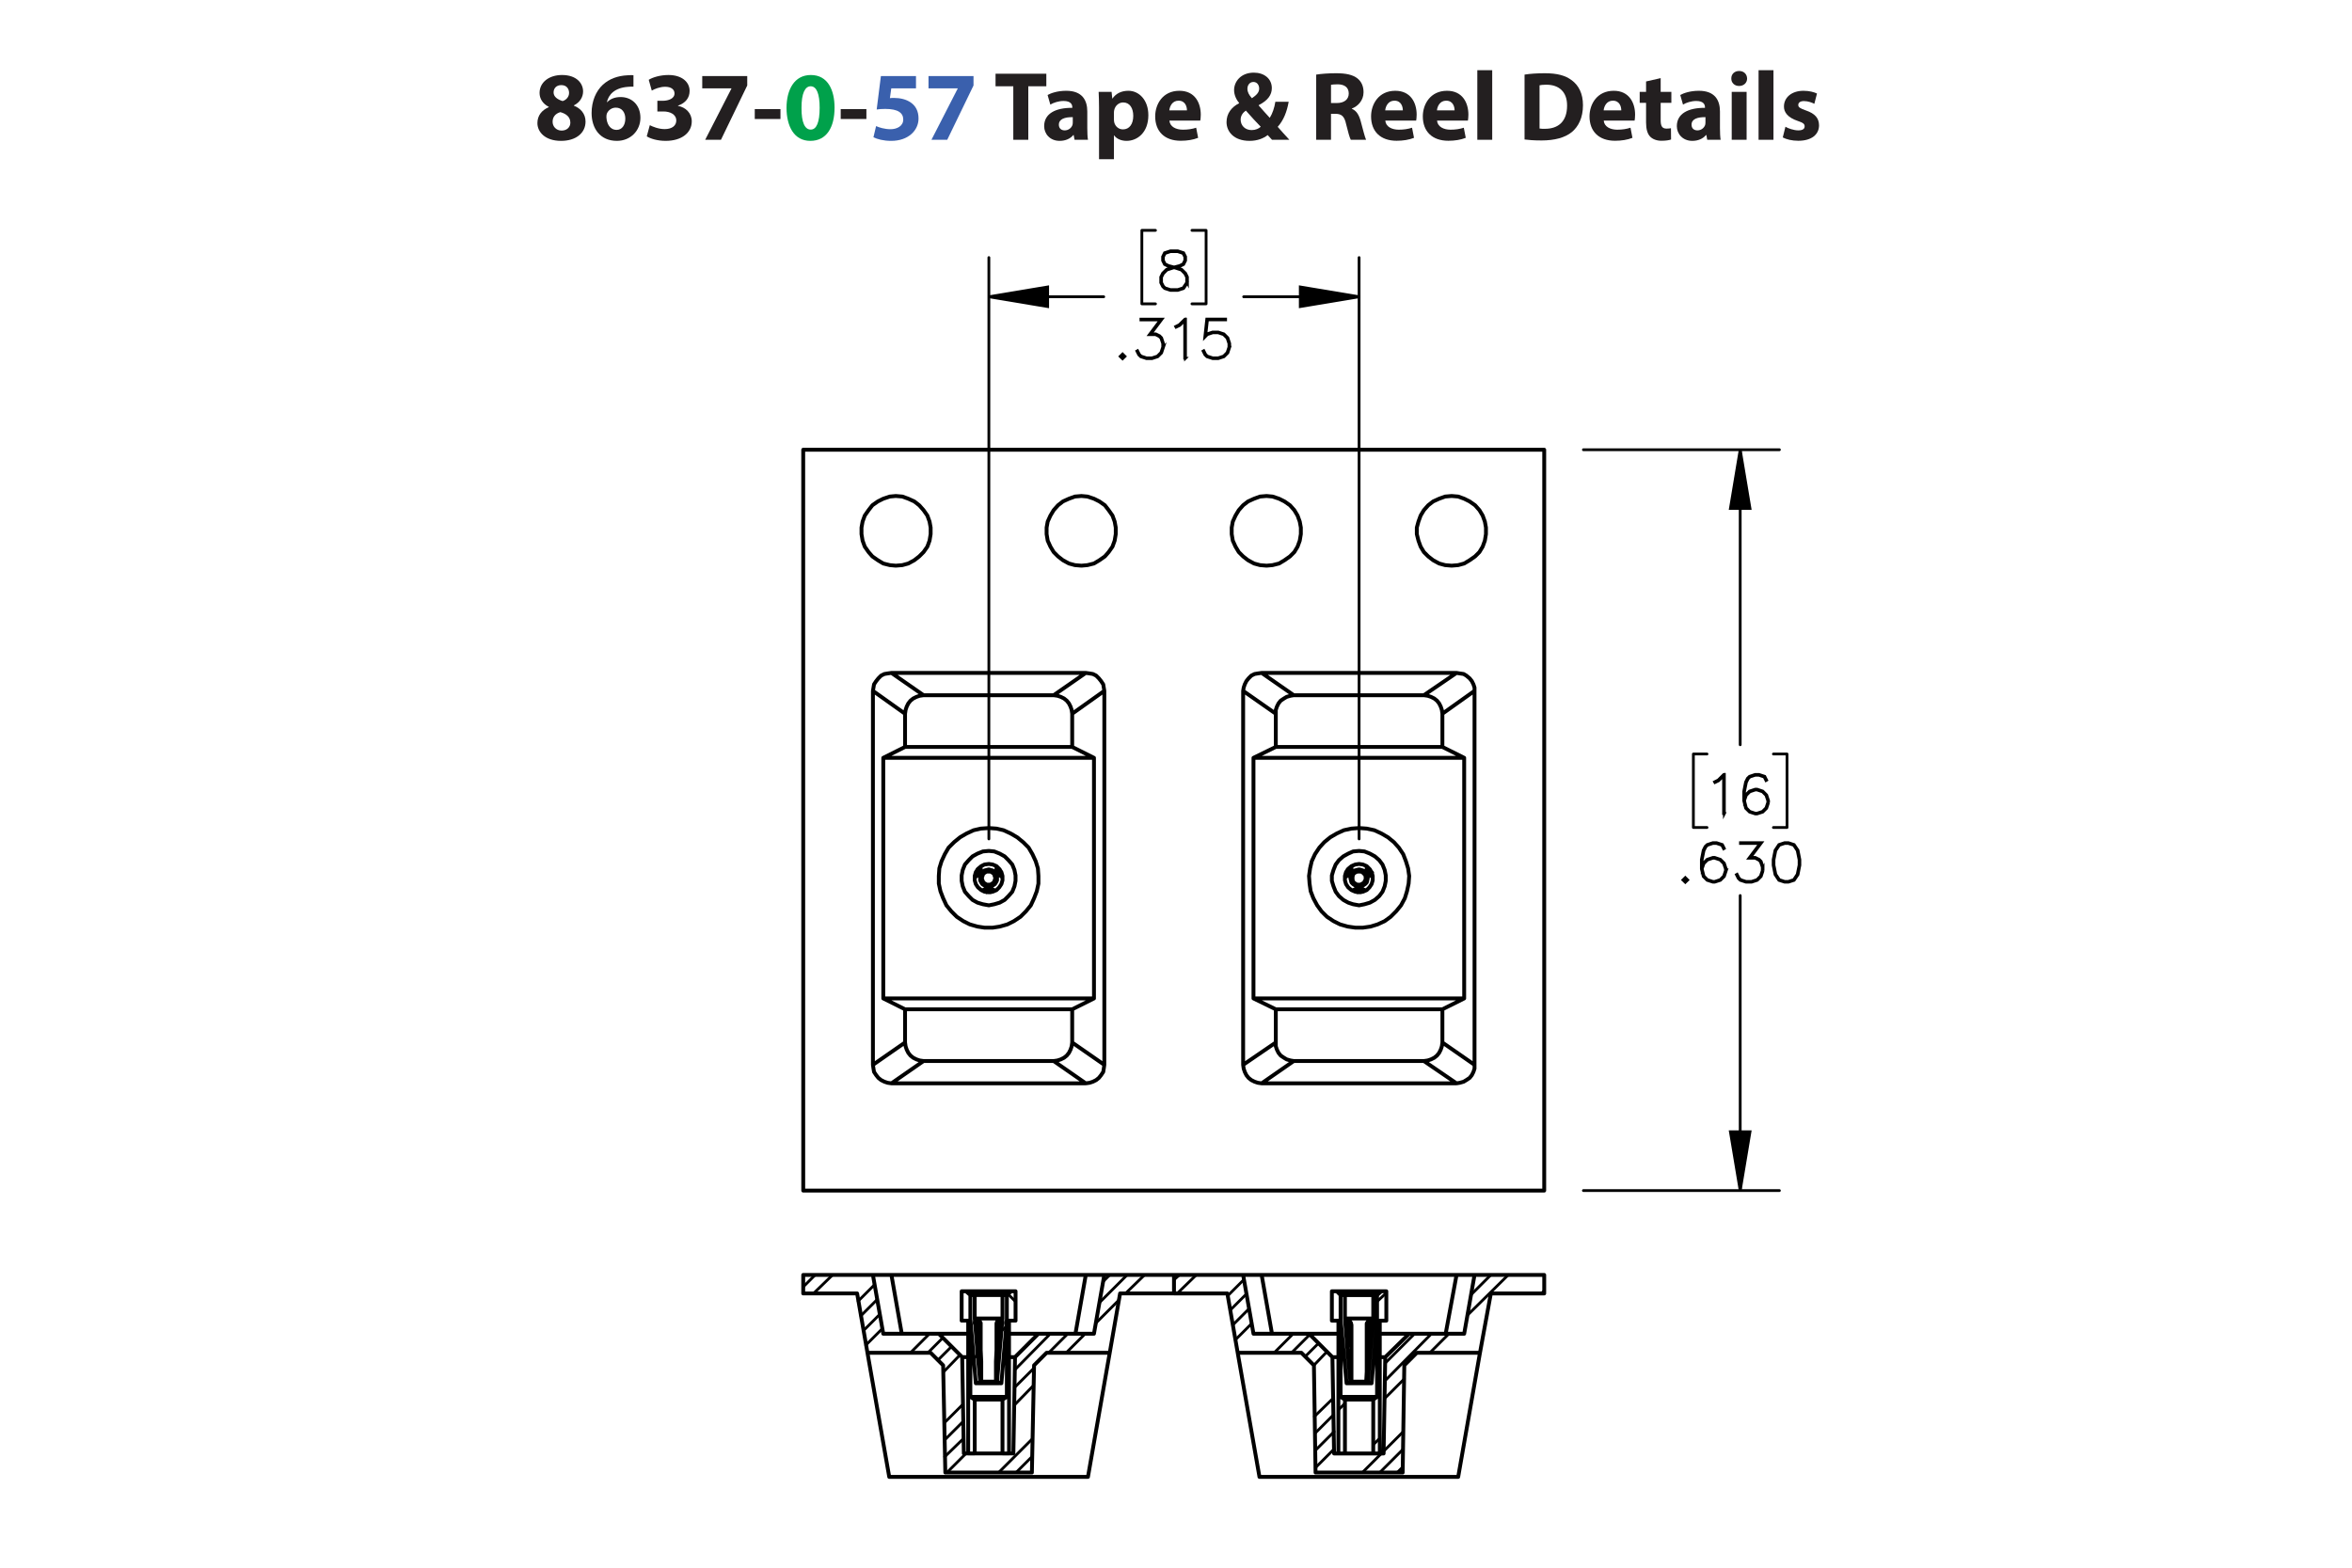 <?xml version="1.0" encoding="UTF-8"?><svg id="Layer_1" xmlns="http://www.w3.org/2000/svg" viewBox="0 0 432 288"><defs><style>.cls-1{stroke-width:.5px;}.cls-1,.cls-2,.cls-3,.cls-4{stroke:#000;}.cls-1,.cls-3{stroke-miterlimit:10;}.cls-2,.cls-3{stroke-width:.51px;}.cls-2,.cls-3,.cls-4{fill:none;}.cls-2,.cls-4{stroke-linecap:round;stroke-linejoin:round;}.cls-4{stroke-width:.709px;}.cls-5{fill:#00a14b;}.cls-6{fill:#231f20;}.cls-7{fill:#3a60ad;}</style></defs><g><path class="cls-6" d="m98.707,22.619c0-1.404.81-2.377,2.089-2.935v-.054c-1.135-.576-1.693-1.53-1.693-2.557,0-1.98,1.783-3.295,4.123-3.295,2.737,0,3.871,1.585,3.871,3.007,0,1.008-.54,1.998-1.692,2.575v.054c1.134.432,2.143,1.404,2.143,2.917,0,2.124-1.783,3.547-4.502,3.547-2.971,0-4.339-1.675-4.339-3.259Zm6.05-.09c0-1.026-.756-1.639-1.836-1.927-.9.252-1.422.9-1.422,1.747-.018.846.63,1.639,1.656,1.639.972,0,1.603-.63,1.603-1.458Zm-3.079-5.546c0,.792.72,1.296,1.657,1.585.63-.18,1.188-.756,1.188-1.494,0-.72-.415-1.44-1.422-1.44-.936,0-1.423.612-1.423,1.35Z"/><path class="cls-6" d="m116.349,15.921c-.306-.018-.63,0-1.062.036-2.431.198-3.511,1.44-3.817,2.809h.054c.576-.594,1.387-.936,2.485-.936,1.962,0,3.619,1.387,3.619,3.817,0,2.323-1.783,4.231-4.321,4.231-3.115,0-4.646-2.323-4.646-5.114,0-2.197.81-4.033,2.071-5.204,1.17-1.062,2.683-1.638,4.519-1.728.504-.036.828-.036,1.098-.018v2.107Zm-1.495,5.87c0-1.081-.576-2.017-1.747-2.017-.738,0-1.35.45-1.62,1.044-.072.144-.108.36-.108.684.054,1.242.648,2.359,1.891,2.359.972,0,1.585-.882,1.585-2.071Z"/><path class="cls-6" d="m119.353,22.997c.486.252,1.603.72,2.719.72,1.423,0,2.143-.685,2.143-1.567,0-1.152-1.152-1.674-2.359-1.674h-1.116v-1.962h1.062c.918-.018,2.089-.36,2.089-1.351,0-.702-.576-1.224-1.728-1.224-.955,0-1.962.414-2.449.702l-.558-1.981c.702-.45,2.106-.882,3.619-.882,2.502,0,3.889,1.315,3.889,2.917,0,1.243-.702,2.215-2.143,2.719v.036c1.404.252,2.539,1.315,2.539,2.845,0,2.07-1.819,3.583-4.79,3.583-1.512,0-2.791-.397-3.475-.829l.558-2.052Z"/><path class="cls-6" d="m137.247,13.976v1.728l-4.825,9.975h-2.899l4.826-9.417v-.036h-5.366v-2.251h8.264Z"/><path class="cls-6" d="m143.348,20.044v1.818h-4.717v-1.818h4.717Z"/><path class="cls-5" d="m153.285,19.774c0,3.619-1.458,6.104-4.447,6.104-3.025,0-4.357-2.719-4.375-6.032,0-3.385,1.44-6.067,4.465-6.067,3.133,0,4.357,2.791,4.357,5.996Zm-6.068.072c-.018,2.683.63,3.961,1.692,3.961s1.639-1.333,1.639-3.997c0-2.593-.558-3.961-1.657-3.961-1.008,0-1.692,1.278-1.674,3.997Z"/><path class="cls-6" d="m159.134,20.044v1.818h-4.718v-1.818h4.718Z"/><path class="cls-7" d="m168.242,16.227h-4.537l-.252,1.8c.252-.036.468-.036.756-.036,1.117,0,2.251.252,3.079.847.882.594,1.422,1.566,1.422,2.935,0,2.179-1.873,4.106-5.023,4.106-1.422,0-2.611-.324-3.259-.666l.486-2.052c.522.252,1.585.576,2.647.576,1.134,0,2.341-.54,2.341-1.783,0-1.206-.955-1.945-3.295-1.945-.648,0-1.099.036-1.585.108l.774-6.14h6.446v2.251Z"/><path class="cls-7" d="m178.809,13.976v1.728l-4.826,9.975h-2.899l4.826-9.417v-.036h-5.366v-2.251h8.265Z"/><path class="cls-6" d="m186.115,15.849h-3.259v-2.305h9.327v2.305h-3.313v9.831h-2.754v-9.831Z"/><path class="cls-6" d="m197.366,25.68l-.162-.882h-.054c-.576.702-1.477,1.081-2.521,1.081-1.783,0-2.845-1.296-2.845-2.701,0-2.287,2.053-3.385,5.168-3.367v-.126c0-.468-.252-1.134-1.602-1.134-.9,0-1.855.306-2.431.666l-.504-1.765c.612-.342,1.818-.774,3.421-.774,2.935,0,3.871,1.728,3.871,3.799v3.061c0,.846.036,1.656.126,2.143h-2.466Zm-.324-4.159c-1.44-.018-2.557.324-2.557,1.386,0,.702.468,1.044,1.08,1.044.684,0,1.243-.45,1.422-1.008.036-.144.054-.306.054-.468v-.954Z"/><path class="cls-6" d="m201.864,19.828c0-1.152-.036-2.143-.072-2.953h2.377l.127,1.225h.036c.648-.936,1.657-1.423,2.935-1.423,1.927,0,3.655,1.675,3.655,4.483,0,3.205-2.035,4.718-3.998,4.718-1.062,0-1.891-.432-2.287-1.008h-.036v4.375h-2.737v-9.416Zm2.737,2.07c0,.216.018.414.054.576.18.738.81,1.296,1.603,1.296,1.188,0,1.891-.99,1.891-2.485,0-1.404-.63-2.466-1.855-2.466-.774,0-1.458.576-1.639,1.386-.036.144-.054.324-.054.486v1.206Z"/><path class="cls-6" d="m214.789,22.15c.09,1.135,1.206,1.675,2.485,1.675.936,0,1.692-.126,2.431-.36l.36,1.855c-.9.36-1.999.54-3.188.54-2.989,0-4.699-1.728-4.699-4.483,0-2.233,1.386-4.7,4.447-4.7,2.845,0,3.926,2.215,3.926,4.394,0,.468-.055.882-.091,1.08h-5.671Zm3.223-1.872c0-.666-.288-1.783-1.549-1.783-1.152,0-1.621,1.044-1.692,1.783h3.241Z"/><path class="cls-6" d="m233.636,25.68c-.252-.27-.504-.54-.792-.864-.792.612-1.891,1.062-3.331,1.062-2.935,0-4.231-1.747-4.231-3.439,0-1.602.919-2.754,2.305-3.475v-.072c-.521-.576-.918-1.477-.918-2.341,0-1.53,1.206-3.205,3.637-3.205,1.873,0,3.295,1.098,3.295,2.845,0,1.224-.72,2.269-2.394,3.115l-.018.072c.702.774,1.44,1.656,2.034,2.269.486-.756.864-1.873,1.026-2.953h2.449c-.324,1.837-.936,3.403-2.017,4.609.684.774,1.386,1.567,2.143,2.377h-3.188Zm-2.07-2.394c-.756-.756-1.746-1.855-2.737-2.971-.504.36-.954.882-.954,1.675,0,1.026.774,1.908,2.017,1.908.721,0,1.315-.27,1.675-.612Zm-2.449-6.986c0,.612.288,1.152.829,1.747.882-.612,1.332-1.081,1.332-1.783,0-.576-.342-1.206-1.062-1.206-.702,0-1.099.612-1.099,1.242Z"/><path class="cls-6" d="m241.752,13.706c.882-.144,2.196-.252,3.654-.252,1.801,0,3.062.27,3.926.954.72.576,1.116,1.422,1.116,2.539,0,1.548-1.099,2.61-2.143,2.989v.054c.846.342,1.315,1.152,1.62,2.269.378,1.368.757,2.953.99,3.421h-2.809c-.198-.342-.486-1.333-.847-2.827-.323-1.513-.846-1.927-1.962-1.945h-.828v4.771h-2.719v-11.974Zm2.719,5.222h1.08c1.368,0,2.179-.684,2.179-1.747,0-1.116-.757-1.674-2.017-1.692-.666,0-1.045.054-1.242.09v3.349Z"/><path class="cls-6" d="m254.442,22.15c.09,1.135,1.206,1.675,2.484,1.675.936,0,1.692-.126,2.431-.36l.36,1.855c-.9.36-1.999.54-3.188.54-2.988,0-4.699-1.728-4.699-4.483,0-2.233,1.387-4.7,4.447-4.7,2.845,0,3.926,2.215,3.926,4.394,0,.468-.055.882-.091,1.08h-5.671Zm3.223-1.872c0-.666-.288-1.783-1.549-1.783-1.152,0-1.62,1.044-1.692,1.783h3.241Z"/><path class="cls-6" d="m263.946,22.15c.09,1.135,1.206,1.675,2.484,1.675.936,0,1.692-.126,2.431-.36l.36,1.855c-.9.36-1.999.54-3.188.54-2.988,0-4.699-1.728-4.699-4.483,0-2.233,1.387-4.7,4.447-4.7,2.845,0,3.926,2.215,3.926,4.394,0,.468-.055.882-.091,1.08h-5.671Zm3.223-1.872c0-.666-.288-1.783-1.549-1.783-1.152,0-1.62,1.044-1.692,1.783h3.241Z"/><path class="cls-6" d="m271.344,12.896h2.736v12.784h-2.736v-12.784Z"/><path class="cls-6" d="m280.019,13.706c1.008-.162,2.322-.252,3.709-.252,2.305,0,3.799.414,4.969,1.296,1.261.936,2.053,2.431,2.053,4.573,0,2.323-.846,3.925-2.017,4.915-1.278,1.062-3.223,1.566-5.6,1.566-1.422,0-2.431-.09-3.114-.18v-11.919Zm2.755,9.903c.233.054.611.054.954.054,2.484.018,4.104-1.351,4.104-4.249.019-2.521-1.458-3.853-3.816-3.853-.612,0-1.009.054-1.242.108v7.94Z"/><path class="cls-6" d="m294.563,22.15c.091,1.135,1.207,1.675,2.485,1.675.935,0,1.692-.126,2.431-.36l.36,1.855c-.9.36-1.999.54-3.188.54-2.988,0-4.699-1.728-4.699-4.483,0-2.233,1.387-4.7,4.447-4.7,2.845,0,3.925,2.215,3.925,4.394,0,.468-.054.882-.09,1.08h-5.672Zm3.224-1.872c0-.666-.288-1.783-1.549-1.783-1.152,0-1.62,1.044-1.692,1.783h3.241Z"/><path class="cls-6" d="m305.022,14.354v2.521h1.963v2.017h-1.963v3.187c0,1.062.252,1.548,1.08,1.548.343,0,.612-.036.81-.072l.018,2.07c-.359.144-1.008.234-1.782.234-.882,0-1.62-.306-2.053-.756-.504-.522-.756-1.368-.756-2.611v-3.601h-1.171v-2.017h1.171v-1.909l2.683-.612Z"/><path class="cls-6" d="m313.572,25.68l-.162-.882h-.054c-.576.702-1.477,1.081-2.521,1.081-1.783,0-2.845-1.296-2.845-2.701,0-2.287,2.053-3.385,5.167-3.367v-.126c0-.468-.252-1.134-1.603-1.134-.9,0-1.855.306-2.431.666l-.504-1.765c.612-.342,1.818-.774,3.421-.774,2.935,0,3.871,1.728,3.871,3.799v3.061c0,.846.036,1.656.126,2.143h-2.467Zm-.324-4.159c-1.44-.018-2.557.324-2.557,1.386,0,.702.469,1.044,1.081,1.044.684,0,1.242-.45,1.422-1.008.036-.144.054-.306.054-.468v-.954Z"/><path class="cls-6" d="m320.897,14.426c0,.756-.576,1.369-1.476,1.369-.865,0-1.441-.612-1.423-1.369-.019-.792.558-1.386,1.44-1.386.882,0,1.44.594,1.458,1.386Zm-2.826,11.253v-8.805h2.736v8.805h-2.736Z"/><path class="cls-6" d="m323.003,12.896h2.736v12.784h-2.736v-12.784Z"/><path class="cls-6" d="m327.935,23.285c.505.306,1.549.666,2.359.666.828,0,1.17-.288,1.17-.738s-.271-.666-1.296-1.008c-1.819-.612-2.522-1.603-2.503-2.647,0-1.638,1.404-2.881,3.583-2.881,1.026,0,1.944.234,2.484.504l-.486,1.891c-.396-.216-1.152-.504-1.908-.504-.666,0-1.044.271-1.044.72,0,.415.342.63,1.422,1.008,1.675.576,2.377,1.423,2.394,2.719,0,1.639-1.296,2.845-3.816,2.845-1.152,0-2.179-.252-2.846-.612l.486-1.962Z"/></g><g><path class="cls-1" d="m218.105,51.941l-.707,1.065-1.058.341h-1.38l-1.048-.341-.37-.359-.351-.705v-1.055l.351-.71.707-.695,1.081-.359-.73-.175-.711-.36-.356-.714v-.719l.356-.724,1.072-.35h1.38l1.067.35.36.724v.719l-.36.714-.711.36-.726.175.038.009,1.039.35.711.695.347.71v1.055Zm-.152-.038v-.98l-.331-.648-.65-.662-1-.327-.323-.09-.318.09-1.0.327-.654.662-.328.648v.98l.328.648.313.322.991.326h1.337l.981-.326.654-.97Zm-.341-4.068v-.644l-.322-.629-.973-.327h-1.337l-.972.327-.323.629v.644l.323.639.649.317.991.255.991-.255.65-.317.322-.639Z"/><g><path class="cls-1" d="m206.634,65.476l-.446.435-.445-.435.445-.444.446.444Zm-.213,0l-.232-.231-.232.231.232.232.232-.232Z"/><path class="cls-1" d="m213.707,63.792l-.346,1.046-.711.705-1.048.341h-1.038l-1.047-.341-.37-.359-.341-.686.137-.076.336.667.313.322.991.326h1l.991-.326.649-.653.332-.989v-.658l-.332-.989-.323-.307-.649-.331h-1.156l2.038-2.711h-3.579v-.156h3.892l-2.039,2.711h.882l.711.35.36.369.346,1.046v.7Z"/><path class="cls-1" d="m217.751,65.817h-.156v-6.94l-.892.904-.692.336-.076-.133.668-.34,1.038-1.027h.109v7.2Z"/><path class="cls-1" d="m225.871,63.792l-.347,1.046-.711.705-1.048.341h-1.038l-1.047-.341-.37-.359-.341-.686.137-.076.337.667.312.322.991.326h1l.991-.326.649-.653.331-.989v-.658l-.331-.989-.649-.648-.991-.331h-1l-.991.331-.474.487.365-3.345h3.47v.156h-3.333l-.308,2.758.204-.194,1.047-.345h1.038l1.048.345.711.71.347,1.046v.7Z"/></g><g><path class="cls-1" d="m316.725,149.466h-.156v-6.94l-.892.904-.691.336-.076-.133.669-.34,1.037-1.027h.109v7.201Z"/><path class="cls-1" d="m324.842,147.44l-.346,1.046-.711.705-1.047.341h-.36l-1.047-.341-.711-.705-.346-1.386v-1.718l.336-1.712.351-.7.37-.355,1.047-.35h.701l1.066.35.351.705-.138.081-.331-.653-.972-.327h-.659l-.99.327-.308.321-.332.658-.341,1.679v1.212l.194-.582.711-.71,1.047-.35h.36l1.047.35.711.71.346,1.045v.359Zm-.151-.023v-.316l-.332-.989-.648-.647-.991-.331h-.322l-.99.331-.648.647-.332.98.332,1.315.648.652.99.326h.322l.991-.326.648-.652.332-.989Z"/></g><g><path class="cls-1" d="m309.99,161.661l-.445.435-.446-.435.446-.444.445.444Zm-.213,0l-.232-.231-.232.231.232.232.232-.232Z"/><path class="cls-1" d="m317.066,159.977l-.346,1.045-.712.705-1.048.341h-.36l-1.048-.341-.712-.705-.346-1.386v-1.717l.336-1.713.352-.7.37-.354,1.048-.351h.702l1.066.351.352.705-.138.08-.332-.652-.973-.327h-.659l-.991.327-.308.321-.332.657-.342,1.68v1.211l.194-.582.712-.709,1.048-.351h.36l1.048.351.712.709.346,1.046v.359Zm-.151-.023v-.317l-.332-.988-.65-.648-.991-.331h-.322l-.991.331-.649.648-.332.979.332,1.315.649.652.991.327h.322l.991-.327.65-.652.332-.988Z"/><path class="cls-1" d="m323.829,159.977l-.346,1.045-.712.705-1.048.341h-1.039l-1.048-.341-.37-.359-.341-.686.138-.075.336.667.314.321.991.327h1l.991-.327.65-.652.332-.988v-.658l-.332-.988-.323-.308-.649-.331h-1.157l2.039-2.711h-3.58v-.156h3.894l-2.039,2.711h.882l.711.351.361.368.346,1.046v.7Z"/><path class="cls-1" d="m330.592,158.96l-.337,1.713-.711,1.055-1.058.341h-.702l-1.058-.341-.706-1.055-.342-1.713v-1.04l.342-1.713.706-1.055,1.058-.351h.702l1.058.351.711,1.055.337,1.713v1.04Zm-.151-.023v-.993l-.342-1.68-.649-.979-.982-.327h-.659l-.981.327-.654.979-.337,1.68v.993l.337,1.68.654.979.981.327h.659l.982-.327.649-.979.342-1.68Z"/></g><path class="cls-3" d="m319.629,218.719l-1.8-10.8h3.6l-1.8,10.8m0-136.1l1.8,10.8h-3.6l1.8-10.8m-70-28.1l-10.8,1.8v-3.6l10.8,1.8m-68,0l10.8-1.8v3.6l-10.8-1.8"/><path class="cls-2" d="m319.629,218.719v-54.2m0-81.9v54.2m-28.8,81.9h36m-36-136.1h36m1.4,69.4h-2.5m2.5-13.5v13.5m-2.5-13.5h2.5m-17.2,13.5h2.5m-2.5-13.5v13.5m2.5-13.5h-2.5m-61.4-84h-21.2m-46.8,0h21.1m46.9,99.6V47.319m-68,106.8V47.319m39.9,8.5h-2.6m2.6-13.5v13.5m-2.6-13.5h2.6m-11.8,13.5h2.5m-2.5-13.5v13.5m2.5-13.5h-2.5"/><path d="m319.629,218.719l-1.8-10.8h3.6m-1.8-125.3l1.8,10.8h-3.6m-68.2-38.9l-10.8,1.8v-3.6m-57.2,1.8l10.8-1.8v3.6"/><path class="cls-4" d="m180.129,159.219h0m84.8,26.2h-30.6m30.6-48.2h-30.6m15.3,14.9l1.4.1,1.4.3,1.3.6,1.2.7,1.1.9.9,1,.8,1.2.5,1.3.4,1.3.2,1.4-.1,1.4-.3,1.4-.4,1.3-.7,1.3-.9,1.1-1,1-1.1.8-1.3.6-1.3.4-1.4.2h-1.4l-1.4-.2-1.4-.4-1.2-.6-1.2-.8-1-1-.8-1.1-.7-1.3-.5-1.3-.2-1.4-.1-1.4.2-1.4.3-1.3.6-1.3.8-1.2.9-1,1.1-.9,1.2-.7,1.3-.6,1.4-.3,1.4-.1m19.3,31.3h-38.7m38.7-44.2h-38.7m31.3,55.7l.7-.1.6-.2.6-.3.5-.4.4-.5.3-.6.2-.6.1-.7m-27.3-63.8l-.6.1-.7.2-.5.3-.6.4-.4.5-.3.6-.2.6v.7m0,54.3v6.1m-4.1-8.1l4.1,2m-4.1-46.2v44.2m4.1-46.2l-4.1,2m4.1-8.1v6.1m0-6.1l-6-4.2m36.6,64.6v-6.1m0,6.1l5.9,4.1m-5.9-58.4v-6.1m0,6.1l4,2m0,0v44.2m0,0l-4,2m0-54.3l-.1-.7-.2-.6-.3-.6-.4-.5-.5-.4-.6-.3-.6-.2-.7-.1m9.3-.8l-5.9,4.2m-27.3,63.8h23.9m6,4.1l-6-4.1m-29.8-71.3l5.9,4.1m23.9,0h-23.9m23.9,0l6-4.1m-33.2,67.9v.7l.2.6.3.6.4.5.6.4.5.3.7.2.6.1m-9.3.7l6-4.1m3.3,3.4l-5.9,4.1m34.9-95.1l1.2-.1,1.1-.3,1-.6,1-.7.8-.8.6-1,.4-1.1.2-1.2v-1.2l-.2-1.1-.4-1.1-.6-1-.8-.9-1-.7-1-.5-1.1-.4-1.2-.1-1.2.1-1.1.4-1.1.5-.9.7-.8.9-.6,1-.4,1.1-.3,1.1v1.2l.3,1.2.4,1.1.6,1,.8.8.9.7,1.1.6,1.1.3,1.2.1m-34,0l1.1-.1,1.2-.3,1-.6,1-.7.8-.8.6-1,.4-1.1.2-1.2v-1.2l-.2-1.1-.4-1.1-.6-1-.8-.9-1-.7-1-.5-1.2-.4-1.1-.1-1.2.1-1.1.4-1.1.5-.9.7-.8.9-.6,1-.5,1.1-.2,1.1v1.2l.2,1.2.5,1.1.6,1,.8.8.9.7,1.1.6,1.1.3,1.2.1m-4.3,23v68.7m0-68.7l.1-.6.2-.6.3-.6.4-.5.5-.5.6-.3.6-.1.7-.1m35.8,0h-35.8m35.8,0l.6.1.7.1.5.3.6.5.4.5.3.6.2.6v.6m0,68.7v-68.7m0,68.7v.7l-.2.6-.3.6-.4.5-.6.4-.5.3-.7.2-.6.1m-35.8,0h35.8m-35.8,0l-.7-.1-.6-.2-.6-.3-.5-.4-.4-.5-.3-.6-.2-.6-.1-.7m-12.7-113h68m0,136.1h-68m68-136.1v136.1m-86.7-33.3h-30.7m30.7-48.2h-30.7m15.4,14.9l1.4.1,1.3.3,1.3.6,1.2.7,1.1.9,1,1,.7,1.2.6,1.3.4,1.3.1,1.4v1.4l-.3,1.4-.5,1.3-.6,1.3-.9,1.1-1,1-1.2.8-1.2.6-1.4.4-1.3.2h-1.5l-1.3-.2-1.4-.4-1.2-.6-1.2-.8-1-1-.9-1.1-.6-1.3-.5-1.3-.3-1.4v-1.4l.1-1.4.4-1.3.6-1.3.7-1.2,1-1,1.1-.9,1.2-.7,1.3-.6,1.3-.3,1.5-.1m19.3,31.3h-38.7m38.7-44.2h-38.7m4,52.3l.1.7.2.6.3.6.4.5.5.4.6.3.6.2.7.1m-9.3.7l5.9-4.1m0-6.1v6.1m-4-8.1l4,2m-4-46.2v44.2m4-46.2l-4,2m4-8.1v6.1m27.3,57.7l.7-.1.6-.2.6-.3.5-.4.4-.5.3-.6.2-.6.1-.7m-27.3-63.8l-.7.1-.6.2-.6.3-.5.4-.4.5-.3.6-.2.6-.1.7m0,0l-5.9-4.2m36.6,64.6v-6.1m0,6.1l5.9,4.1m-5.9-58.4v-6.1m0,6.1l4,2m0,0v44.2m0,0l-4,2m-27.3,9.5h23.9m-23.9,0l-5.9,4.1m35.7,0l-5.9-4.1m3.4-63.8l-.1-.7-.2-.6-.3-.6-.4-.5-.5-.4-.6-.3-.6-.2-.7-.1m9.3-.8l-5.9,4.2m-33.2-7.5l5.9,4.1m23.9,0h-23.9m23.9,0l5.9-4.1m-.8-19.7l1.1-.1,1.2-.3,1-.6,1-.7.7-.8.7-1,.4-1.1.2-1.2v-1.2l-.2-1.1-.4-1.1-.7-1-.7-.9-1-.7-1-.5-1.2-.4-1.1-.1-1.2.1-1.1.4-1.1.5-.9.7-.8.9-.6,1-.5,1.1-.2,1.1v1.2l.2,1.2.5,1.1.6,1,.8.8.9.7,1.1.6,1.1.3,1.2.1m-34.1,0l1.2-.1,1.1-.3,1.1-.6.9-.7.8-.8.7-1,.4-1.1.2-1.2v-1.2l-.2-1.1-.4-1.1-.7-1-.8-.9-.9-.7-1.1-.5-1.1-.4-1.2-.1-1.1.1-1.2.4-1,.5-1,.7-.7.9-.7,1-.4,1.1-.2,1.1v1.2l.2,1.2.4,1.1.7,1,.7.8,1,.7,1,.6,1.2.3,1.1.1m-4.2,23v68.7m0-68.7l.1-.6.1-.6.4-.6.4-.5.5-.5.6-.3.6-.1.7-.1m35.7,0h-35.7m35.7,0l.7.1.6.1.6.3.5.5.4.5.4.6.1.6.1.6m0,68.7v-68.7m0,68.7l-.1.7-.1.6-.4.6-.4.5-.5.4-.6.3-.6.2-.7.1m-35.7,0h35.7m-35.7,0l-.7-.1-.6-.2-.6-.3-.5-.4-.4-.5-.4-.6-.1-.6-.1-.7m-12.8-113h68.1m-68.1,136.1V82.619m68.1,136.1h-68.1m102.1-52.4l1-.2,1-.3.9-.5.8-.7.6-.8.4-1,.2-1v-1l-.2-1-.4-1-.6-.8-.8-.7-.9-.5-1-.4-1-.1-1.1.1-.9.4-.9.5-.8.7-.6.8-.4,1-.3,1v1l.3,1,.4,1,.6.8.8.7.9.5.9.3,1.1.2m-68,0l1-.2,1-.3.9-.5.7-.7.7-.8.4-1,.2-1v-1l-.2-1-.4-1-.7-.8-.7-.7-.9-.5-1-.4-1-.1-1.1.1-1,.4-.9.5-.7.7-.7.8-.4,1-.2,1v1l.2,1,.4,1,.7.8.7.7.9.5,1,.3,1.1.2m68-3.8h.3l.3-.2.3-.1.1-.3.2-.3v-.6l-.1-.3m-.1-.1l-.2-.2-.2-.2-.3-.1h-.6l-.3.1-.3.2-.2.2m0,.1l-.1.3v.6l.1.3.2.3.2.1.3.2h.3m2.5-2.2h-.1l-.3-.1m0,0l-.9.5m.3-.2l-.3.2m-1.4,3.2v-.1l.3-.2m0,0l-.1-1.1m0,.4v-.4m-2-2.8v.1l.1.3m0,0l.9.5m-.3-.1l.3.1m3.1-.5v-.4m-1,.9l.3-.1m-.3.1l1-.5m-2,3.5l.2.2.1.1m-.3-1.4v.4m0-.4v1.1m-2-3.4l-.3.1h-.1m1.3.4l-.3-.2m.3.2l-.9-.5m3.3.3l-.2-.4-.4-.2-.3-.1-.4-.1-.4.1-.4.1-.3.2-.3.4m2.7,0l.1-.3v-1m1.1,1.9l-.3-.2-.3-.1-.3-.1-.2-.2m-1.4,2.4l.4-.1.4-.2.3-.2.3-.3.1-.4.1-.4-.1-.4-.1-.4m-1.4,2.4l.3.1.2.2.3.2.3.1m-2.2,0h0m2.2,0h0m-2.2,0l.3-.1.3-.2.2-.2.2-.1m-1.3-2.4l-.2.4v.4l.1.4.1.4.3.3.3.2.3.2.4.1m-1.3-2.4l-.3.2-.2.1-.3.1-.3.2m1.1-1.9v1.3m0-1.3h0m-1.1,1.9h0m5,0h0m-1.1-1.9h0m-1.4-.5l-.7.1-.7.3-.6.5-.4.6-.2.7v.8l.2.7.4.6.6.5.7.3.7.1.7-.1.7-.3.5-.5.4-.6.2-.7v-.8l-.2-.7-.4-.6-.5-.5-.7-.3-.7-.1m-68,3.8h.3l.3-.2.2-.1.2-.3.1-.3.1-.3-.1-.3-.1-.3m0-.1l-.2-.2-.3-.2-.2-.1h-.7l-.2.1-.3.2-.2.2m0,.1l-.1.3-.1.3.1.3.1.3.2.3.2.1.3.2h.3m2.4-2.2h-.1l-.2-.1m0,0l-1,.5m.3-.2l-.3.2m-1.4,3.2l.1-.1.2-.2m0,0v-1.1m0,.4v-.4m-2-2.8v.1l.1.3m0,0l.9.5m-.3-.1l.3.1m3-.5l.1-.3v-.1m-1,.9l.3-.1m-.3.1l.9-.5m-1.9,3.5l.2.2.1.1m-.3-1.4v.4m0-.4v1.1m-2.1-3.4l-.2.1h-.1m1.3.4l-.3-.2m.3.2l-1-.5m3.4.3l-.3-.4-.3-.2-.4-.1-.3-.1-.4.1-.4.1-.3.2-.3.4m2.7,0v-.3l.1-.3v-.7m1,1.9l-.2-.2-.3-.1-.3-.1-.3-.2m-1.3,2.4l.4-.1.4-.2.3-.2.2-.3.2-.4v-.8l-.2-.4m-1.3,2.4l.2.1.3.2.2.2.3.1m-2.1,0h0m2.1,0h0m-2.1,0l.3-.1.2-.2.3-.2.2-.1m-1.3-2.4l-.2.4v.8l.2.4.2.3.3.2.4.2.4.1m-1.3-2.4l-.3.2-.3.1-.2.1-.3.2m1-1.9v.7l.1.3v.3m-.1-1.3h0m-1,1.9h0m4.9,0h0m-1-1.9h0m-1.4-.5l-.8.1-.6.3-.6.5-.4.6-.2.7v.8l.2.7.4.6.6.5.6.3.8.1.7-.1.7-.3.5-.5.4-.6.2-.7v-.8l-.2-.7-.4-.6-.5-.5-.7-.3-.7-.1"/><path class="cls-2" d="m228.529,235.019l-3,3m12,7l-3.5,3.5m10.9,8.3l-3.5,3.4m42.2-23.1l-.5.5m-25.4,25.4l-3.6,3.6m-.4.4l-3.5,3.5m-21.3-32.8l-3,3m14.6,4.5l-3.3,3.3m22.6-3.5l-5.4,5.4m-9.5,9.5l-3.4,3.4m16.1,3l-4.2,4.2m-36.8-36.3l-1,.9m13.8,5.3l-3,3m15.7,3.4l-2.4,2.4m34.1-15l-3.6,3.6m-7.3,7.2l-8.5,8.6m-9.4,9.4l-3.5,3.5m16.1,3l-1,1m-36.9-36.3l-3.5,3.4m13.7,5.5l-3,3m16.8,2.2l-2.4,2.5m35.7-16.6l-7.5,7.4m-3.4,3.4l-3.5,3.5m-4.7,4.8l-3.6,3.6m-9.3,9.3l-3.4,3.4m10.6-4.2l1.2-1.2m-.5-12.3l.5-.5m-.5-12.3l1.7-1.6m-8.8,21.5l1.2-1.2m-1.2-11.5l.4-.5m-67.4,3.8l.7-.7m4.4-4.4l.9-.8m1.7-4.6l-1.4-1.4m-11.2,32.8l3.5-3.5m8.9-8.9l3.5-3.6m6-6l3.5-3.5m1.9-1.9l4.3-4.3m1.2-1.2l3.5-3.4m-36.9,17.8l3-3.1m-17.3-1.8l3-3m-12.6-6.5l3.5-3.4m20.6,33.4l3.5-3.4m9.3-9.3l3.6-3.6m2.7-2.8l3.5-3.5m5.8-5.7l5.1-5.1m-34.7,15.6l2.4-2.4m-16.1-3l3-3m-14.1-5l2.2-2.2m36.9,36.3l3-3m-16.1-3l3.4-3.4m9.5-9.5l6.5-6.6m9.7-9.6l1.2-1.2m-33.4,14.3l2.7-2.7m-15-4.1l3-3m22.3,31.8l6.2-6.2m-16.2-2.9l3.4-3.4m-9.6-9.5l3.5-3.5m-13.1-6l3-3"/><path class="cls-4" d="m197.529,245.019l1.9-10.8m-35.7,0l1.9,10.8m66.1-10.8l1.9,10.8m31.9,0l2-10.8m-68.1,0h-35.7m35.7,0h3.4m-42.5,0h3.4m36.1,37.1l4-22.8m-40.5,22.8l-4-22.8m40.5,22.8h-36.5m22-26.3h5.4m-18.3,0h5.4m0,4.3h-1.1m9.7,0h-1.1m-37.8-11.7h9.9m48.3,0h9.9m-9.9,0l-1.9,10.9m-56.3-14.3h12.8m42.5,0h12.8m0,3.4v-3.4m-11.8,14.3h-11.6m-21.3,0h-11.6m41.6-3.5l1.9-10.8m-42.5,0l1.9,10.8m0,0h10.2m18.3,0h10.2m-27.7,5.8l.4,19.7m15.9,0l.4-19.7m-16.3,19.7h15.9m1.2-25.5l-4.3,4.3m-.3,17.7l.3-17.7m-9.4,17.7h9.1m-9.4-17.7l.3,17.7m-.3-17.7l-4.3-4.3m-24.9-10.8v3.4m11.8,10.9l-1.9-10.9m15.8,13.2l-2.3-2.3m21.3,0l-2.3,2.3m-3.4-8.2h-1.2m0,0v24.4m-.4-10.4v-18.7m.4,29.1h-1.2m2.4-29.8v5.4m-.8-5.4h.8m-.8,0h-8.3m7.5.7l.8-.7m-7.9,5.4h-1.2m1.2,24.4v-24.4m-1.2-5.4h.8m-.8,5.4v-5.4m2.4,29.8h-1.2m.4-29.1v18.7m-.8-19.4l.8.7m6.7,18.7h-6.7m0,0l.8.5m5.1,0l.8-.5m-.8,10.4v-9.9m-5.1,0h5.1m-5.1,0v9.9m.4-23.6v3l.1,1m4.1,0l.1-1v-3m-1.1,10.4l.9.3m-3.9,0l.9-.3m3,.3h-3.9m3-.3h-2.1m2.1,0h.3m-2.7,0h.3m-1.4-11.3l.1.2.2.3v.4m0,0h.7m3.6,0v-.3l.1-.3.2-.3m-.3.9h-.7m-.1,10.4h-.3m-3.1.3h-.3m1.3-.3l-1,.3m4.4,0h-.3m-.8-.3h-.2m1,.3l-1-.3m1.5-15.9h-5.1m1.2,15.9l-.3-1.8-.2-1.9-.2-2.1-.2-2.2-.2-2.4m0,0l-.1-.3v-.3l.1-.3.1-.2h.3l.2.1.2.3.2.3v.4m0,0v4.6l.1,2.1v3.7m2.7,0h-2.7m2.7,0v-3.7l.1-2.1v-4.6m0,0v-.3l.1-.3.2-.3.3-.2h.3l.1.1.1.3v.3l-.1.4m0,0l-.2,2.4-.2,2.2-.2,2.1-.2,1.9-.3,1.8m.2,0h-.2m1.2-11.6h-5.1m1.5,11.6h-.2m.2,0h-.3m0,0h-.2m-1.8-15.9h.8m-.8,4.4v-4.4m2.1,15.9l-1.1.3m1.1-.3h-.3m0,0l-.5-5.4-.5-6.2m0,0v-4.3m.2,16.2l-1-11.8m5.9-4.4h.8m0,0v4.4m-.8-4.4v4.3m0,0l-1,11.6m0,0h-.3m1.1.3l-1.1-.3m2.1-11.5l-1,11.8m69.5-11.5v24.4m1.2-24.4h-1.2m1.2-5.4v5.4m-1.2,24.4h-1.2m1.5-29.8h.9m-1.7,19.4v-18.7m-7.1,29.1v-24.4m0,0h-1.2m0-5.4h.9m-.9,5.4v-5.4m2.4,29.8h-1.2m.4-29.1v18.7m7.5-19.4h-8.2m0,0l.7.7m6.7,0l.8-.7m-.8,19.4h-6.7m0,0l.8.5m5.2,0l.7-.5m-.7,10.4v-9.9m-5.2,0h5.2m-5.2,0v9.9m.5-23.6v4m4.2,0v-4m-1.1,10.4h.3m-2.7,0h.3m2.1,0l1,.3m-1-.3h-2.1m-.9.3l.9-.3m3.1.3h-4m-.5-11.6l.2.2.1.3.1.4m0,0h.7m3.5,0v-.3l.2-.3.2-.3m-.4.9h-.7m-3.4,10.7h-.3m1.2-.3l-.9.3m.6-.3l-.2-1.8-.2-1.9-.3-2.1-.2-2.2-.2-2.4m0,0v-.9l.1-.2h.3l.2.1.2.3.2.3.1.4m0,0v10.4m2.7,0h-2.7m2.7,0l.1-1.8v-8.6m0,0v-.3l.2-.3.2-.3.2-.2h.4l.1.1v1m0,0l-.3,2.4-.2,2.2-.2,2.1-.2,1.9-.2,1.8m-2.5,0h-.1m.1,0h-.3m0,0h-.2m-1.8-15.9h.8m-.8,4.4v-4.4m1.1,16.2l-1.1-11.8m2.2,11.5l-1.1.3m1.1-.3h-.4m0,0l-.5-5.4-.5-6.2m5.2-4.3h.7m0,0v4.4m0,0l-1,11.8m.3-11.9l-1,11.6m1-15.9h-5.2m0,4.3v-4.3m5.2,4.3h-5.2m5.2-4.3v4.3m-.3,11.9h-.3m.3,0l-1.1-.3m.8.3l-.9-.3m.5,0h-.4m.4,0h-.2m0,0h-.3m.1,0h-.1m16.8-19.6h-35.8m-3.4,0h3.4m35.8,0h3.3m-3,37.1l4-22.8m-40.5,22.8l-4-22.8m40.5,22.8h-36.5m42.5-33.7l-2,10.9m-56.2-10.9h9.8m48.4,0h9.8m-68-3.4h12.7m42.5,0h12.8m-55.3,0l1.9,10.8m41.6,3.5h-11.6m-21.2,0h-11.7m56.3-10.9v-3.4m-68,0v3.4m26,32.9h16m-16.3-19.7l.3,19.7m16,0l.3-19.7m-27.7-5.8h10.2m18.4,0h10.1m0,0l1.9-10.8m-25.8,32.8h9.1m6.1-18.5l-2.3,2.3m-16.6,0l-2.3-2.3m-11.7,0l-1.9-10.9m19.3,11.7l.3,17.7m9.1,0l.3-17.7m-1-4.3h5.4m-18.4,0h5.4m13,0l-4.4,4.3m-9.7,0l-4.3-4.3m5.4,4.3h-1.1m9.7,0h-1"/></g></svg>